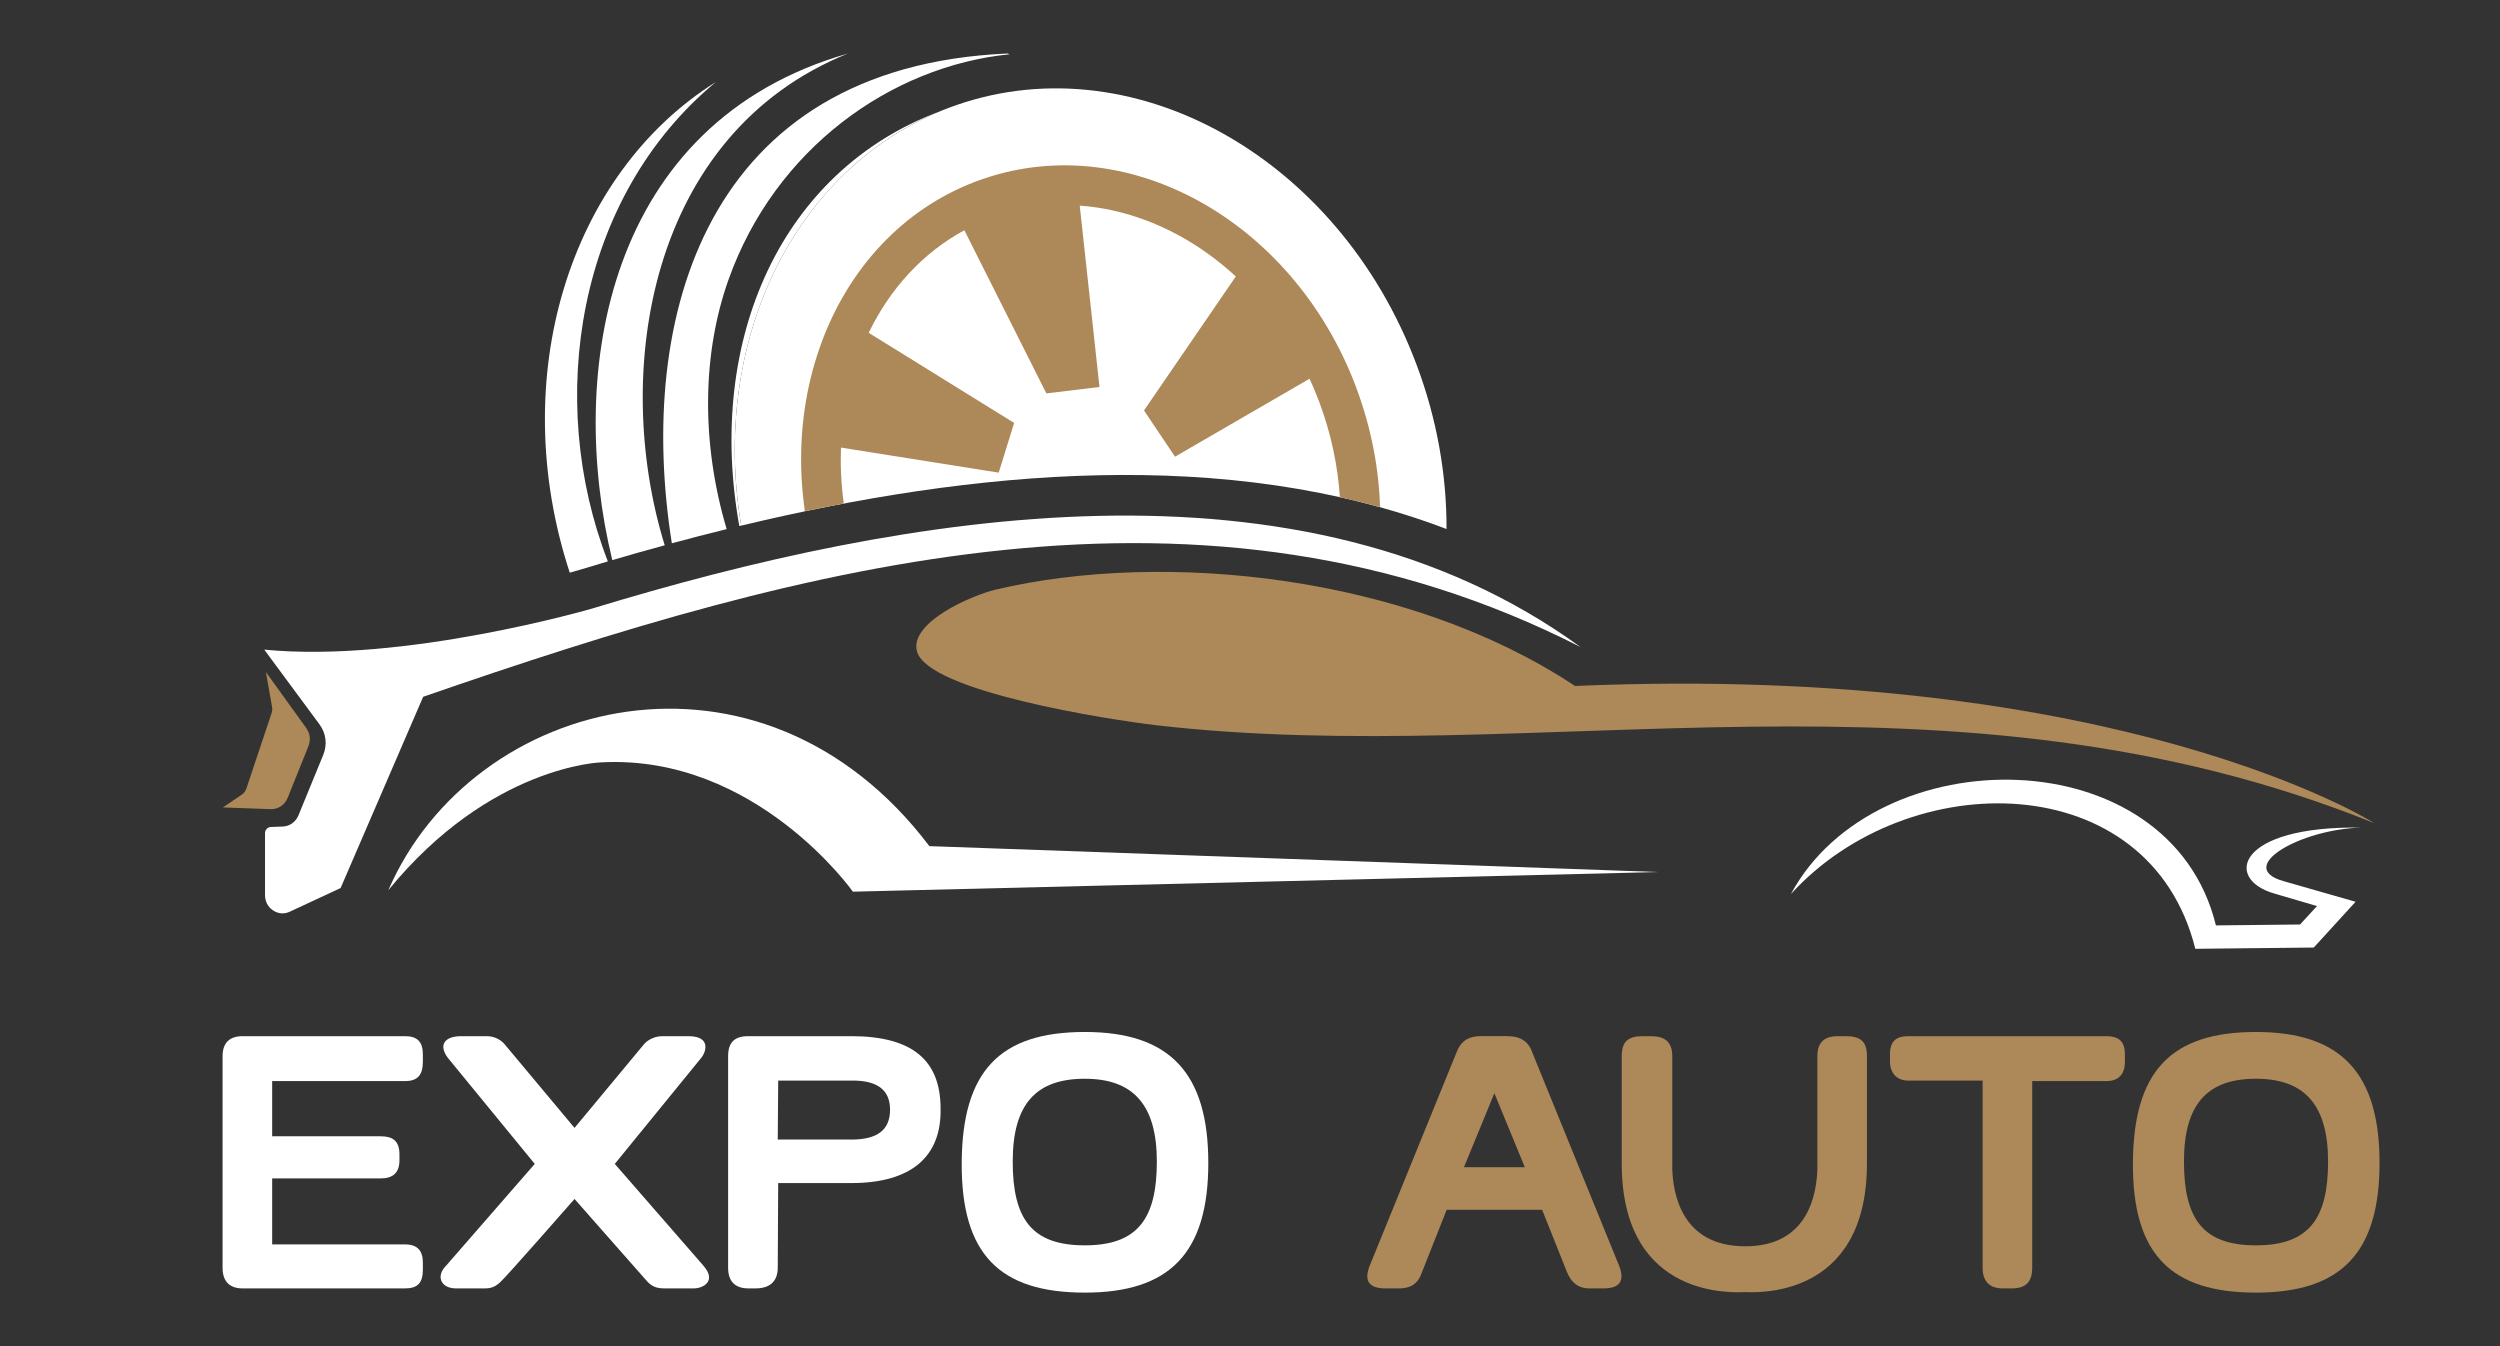 <?xml version="1.0" encoding="utf-8"?>
<!-- Generator: Adobe Illustrator 16.0.0, SVG Export Plug-In . SVG Version: 6.00 Build 0)  -->
<!DOCTYPE svg PUBLIC "-//W3C//DTD SVG 1.1//EN" "http://www.w3.org/Graphics/SVG/1.1/DTD/svg11.dtd">
<svg version="1.1" id="Calque_1" xmlns="http://www.w3.org/2000/svg" xmlns:xlink="http://www.w3.org/1999/xlink" x="0px" y="0px"
	 width="130px" height="70px" viewBox="0 0 130 70" enable-background="new 0 0 130 70" xml:space="preserve">
<rect x="0" y="0" width="130" height="70" fill="#333333" stroke="none"/>
<path fill-rule="evenodd" clip-rule="evenodd" fill="#FFFFFF" d="M49.319,5.614c9.366-3.543,20.27,2.448,24.354,13.381
	c1.062,2.835,1.555,5.727,1.546,8.514c-11.376-4.335-24.651-3.061-36.675-0.177C36.934,17.844,41.229,8.674,49.319,5.614z"/>
<path fill-rule="evenodd" clip-rule="evenodd" fill="#FFFFFF" d="M52.391,2.783l0.107,0.039c-6.172,0.618-12.202,4.916-14.62,11.732
	c-1.334,3.756-1.453,8.363-0.092,12.96c-0.959,0.237-1.91,0.482-2.85,0.737C33.074,16.535,36.655,3.465,52.391,2.783L52.391,2.783z
	 M38.444,27.354l0.098-0.022c-1.574-9.288,2.512-18.273,10.271-21.518C40.643,8.89,36.7,17.629,38.444,27.354L38.444,27.354z
	 M29.627,29.779c0.183-0.051,0.366-0.104,0.544-0.156c0.475-0.143,0.955-0.287,1.438-0.43c-3.258-8.389-1.616-18.951,5.619-24.931
	C29.593,9.053,26.303,19.631,29.627,29.779L29.627,29.779z M31.839,29.125c0.899-0.263,1.807-0.521,2.726-0.771
	c-2.771-8.978-0.84-21.385,9.52-25.568C31.525,6.385,29.457,19.339,31.839,29.125z"/>
<path fill-rule="evenodd" clip-rule="evenodd" fill="#AD8858" d="M52.735,21.993l-7.563-4.687c1.1-2.275,2.795-4.154,4.975-5.332
	l4.264,8.482l2.762-0.332l-1.027-9.432c1.783,0.127,3.549,0.67,5.189,1.568c1.036,0.568,2.02,1.279,2.928,2.115l-4.775,6.969
	l1.613,2.404l6.996-4.055c0.171,0.372,0.332,0.752,0.477,1.141l0.028,0.07c0.616,1.646,0.965,3.313,1.071,4.947
	c0.702,0.156,1.398,0.33,2.09,0.521c-0.063-2.037-0.462-4.13-1.229-6.188l-0.027-0.078c-1.646-4.35-4.646-7.721-8.179-9.658
	c-3.576-1.963-7.701-2.459-11.53-1.029l-0.052,0.018c-3.844,1.453-6.642,4.576-8.053,8.446c-0.966,2.646-1.282,5.647-0.84,8.701
	c0.674-0.141,1.348-0.274,2.025-0.403c-0.136-0.98-0.183-1.954-0.148-2.907l8.203,1.303L52.735,21.993z"/>
<path fill-rule="evenodd" clip-rule="evenodd" fill="#AD8858" d="M123.463,42.804c0,0-13.11-8.347-41.562-7.134
	c-8.706-5.771-21.341-7.08-30.117-5.012c-1.219,0.286-4.475,1.684-4.107,3.192c0.515,2.115,10.1,3.589,12.444,3.862
	C80.042,40.017,101.428,33.915,123.463,42.804z"/>
<path fill-rule="evenodd" clip-rule="evenodd" fill="#FFFFFF" d="M82.185,33.645c-14.526-10.562-35.136-6.955-51.397-1.999
	c0,0-9.774,2.849-17.046,2.135l2.87,3.884c0.347,0.468,0.418,1.056,0.191,1.605l-1.28,3.12c-0.146,0.354-0.454,0.576-0.819,0.59
	l-0.621,0.023c-0.169,0.007-0.302,0.151-0.302,0.327v3.209c0,0.336,0.147,0.619,0.415,0.799c0.266,0.181,0.576,0.206,0.869,0.072
	l2.648-1.235c1.431-3.313,2.862-6.629,4.292-9.943C42.036,29.293,62.591,23.664,82.185,33.645z"/>
<path fill-rule="evenodd" clip-rule="evenodd" fill="#FFFFFF" d="M20.193,46.291c4.413-10.166,19.393-13.838,28.134-2.292
	l37.905,1.347l-41.882,1.021c0,0-5.047-7.143-13.074-6.725C31.277,39.643,25.503,39.786,20.193,46.291z"/>
<path fill-rule="evenodd" clip-rule="evenodd" fill="#FFFFFF" d="M122.768,43.036c-6.452-0.101-7.132,2.666-4.518,3.423l2.235,0.657
	l-0.884,0.958c-1.23,0.011-3.14,0.032-4.373,0.047c-2.394-9.8-17.676-9.828-22.103-1.626c6.118-6.739,18.66-6.666,21.031,2.843
	l6.16-0.066l2.174-2.38l-3.762-1.077C116.208,45.092,119.596,43.125,122.768,43.036z"/>
<path fill-rule="evenodd" clip-rule="evenodd" fill="#AD8858" d="M13.827,34.945l2.098,2.914c0.203,0.279,0.242,0.623,0.11,0.951
	l-1.073,2.67c-0.153,0.381-0.499,0.61-0.89,0.595l-2.481-0.089l0.975-0.66c0.121-0.083,0.2-0.188,0.249-0.33l1.305-3.908
	c0.04-0.11,0.046-0.215,0.027-0.329L13.827,34.945z"/>
<path fill="#FFFFFF" d="M14.153,56.217v2.87h5.645c0.633,0,0.974,0.244,0.974,0.95v0.292c0,0.657-0.341,0.948-0.974,0.948h-5.645
	v3.432h6.911c0.633,0,0.925,0.317,0.925,0.949v0.365c0,0.682-0.268,0.974-0.925,0.974h-8.444c-0.706,0-1.046-0.39-1.046-1.071
	V54.927c0-0.681,0.34-1.046,1.046-1.046h8.444c0.633,0,0.925,0.291,0.925,0.947v0.366c0,0.681-0.243,1.022-0.925,1.022H14.153z"/>
<path fill="#FFFFFF" d="M31.969,60.523l4.599,5.281c0.729,0.827-0.024,1.192-0.486,1.192h-1.558c-0.414,0-0.633-0.122-0.852-0.342
	l-3.797-4.307c0,0-3.625,4.137-3.845,4.307c-0.194,0.196-0.438,0.342-0.779,0.342h-1.557c-0.73,0-1.071-0.608-0.487-1.192l4.6-5.281
	L23.281,55c-0.486-0.658-0.17-1.119,0.706-1.119h1.314c0.657,0,0.973,0.461,0.973,0.461l3.601,4.308l3.578-4.308
	c0,0,0.316-0.461,1.022-0.461h1.314c1.265,0,0.875,0.899,0.682,1.119L31.969,60.523z"/>
<path fill="#FFFFFF" d="M48.91,57.652c0.05,2.481-1.509,3.868-4.647,3.868h-3.797l-0.023,4.405c0,0.682-0.391,1.071-1.145,1.071
	h-0.389c-0.706,0-1.047-0.39-1.047-1.071V54.927c0-0.73,0.341-1.046,1.047-1.046h5.354C47.401,53.881,48.91,55.097,48.91,57.652z
	 M44.263,59.258c1.314,0,2.02-0.461,2.02-1.558c0-1.071-0.73-1.532-2.02-1.509h-3.797l-0.023,3.066H44.263z"/>
<path fill="#FFFFFF" d="M62.832,60.476c0,4.696-2.02,6.74-6.423,6.74c-4.43,0-6.426-1.996-6.4-6.74
	c0.024-4.771,1.971-6.813,6.4-6.813C60.837,53.662,62.832,55.804,62.832,60.476z M56.409,56.095c-2.531,0-3.748,1.313-3.748,4.307
	c0,2.994,0.998,4.356,3.748,4.356c2.749,0,3.747-1.387,3.747-4.356C60.156,57.434,58.915,56.095,56.409,56.095z"/>
<path fill="#AD8858" d="M75.227,62.909l-1.29,3.26c-0.195,0.584-0.585,0.828-1.168,0.828h-0.73c-0.828,0-1.12-0.365-0.828-1.145
	l4.525-11.12c0.221-0.584,0.608-0.852,1.266-0.852h0.706h0.683c0.656,0,1.095,0.268,1.289,0.852l4.527,11.12
	c0.291,0.779,0,1.145-0.828,1.145h-0.73c-0.561,0-0.925-0.268-1.168-0.852l-1.29-3.236H75.227z M79.29,60.693l-1.583-3.845
	l-1.581,3.845H79.29z"/>
<path fill="#AD8858" d="M94.503,60.84v-5.913c0-0.755,0.389-1.046,1.069-1.046h0.414c0.779,0,1.095,0.291,1.095,1.046V60.5
	c0,7.129-5.889,6.691-6.326,6.691c-0.438,0-6.425,0.487-6.425-6.691v-5.573c0-0.755,0.316-1.046,1.095-1.046h0.413
	c0.732,0,1.12,0.291,1.12,1.046v5.889c0.049,1.144,0.413,3.991,3.797,3.991C94.113,64.807,94.453,61.959,94.503,60.84z"/>
<path fill="#AD8858" d="M109.521,53.881c0.68,0,0.974,0.291,0.974,0.947v0.391c0,0.608-0.294,0.998-0.974,0.998h-3.845v9.709
	c0,0.682-0.294,1.071-1.047,1.071h-0.486c-0.707,0-1.047-0.39-1.047-1.071v-9.734h-3.87c-0.608,0-0.948-0.413-0.948-0.997v-0.366
	c0-0.68,0.316-0.947,0.948-0.947H109.521z"/>
<path fill="#AD8858" d="M123.736,60.476c0,4.696-2.02,6.74-6.425,6.74c-4.428,0-6.425-1.996-6.399-6.74
	c0.025-4.771,1.972-6.813,6.399-6.813C121.741,53.662,123.736,55.804,123.736,60.476z M117.312,56.095
	c-2.529,0-3.746,1.313-3.746,4.307c0,2.994,0.997,4.356,3.746,4.356c2.75,0,3.748-1.387,3.748-4.356
	C121.06,57.434,119.818,56.095,117.312,56.095z"/>
</svg>
